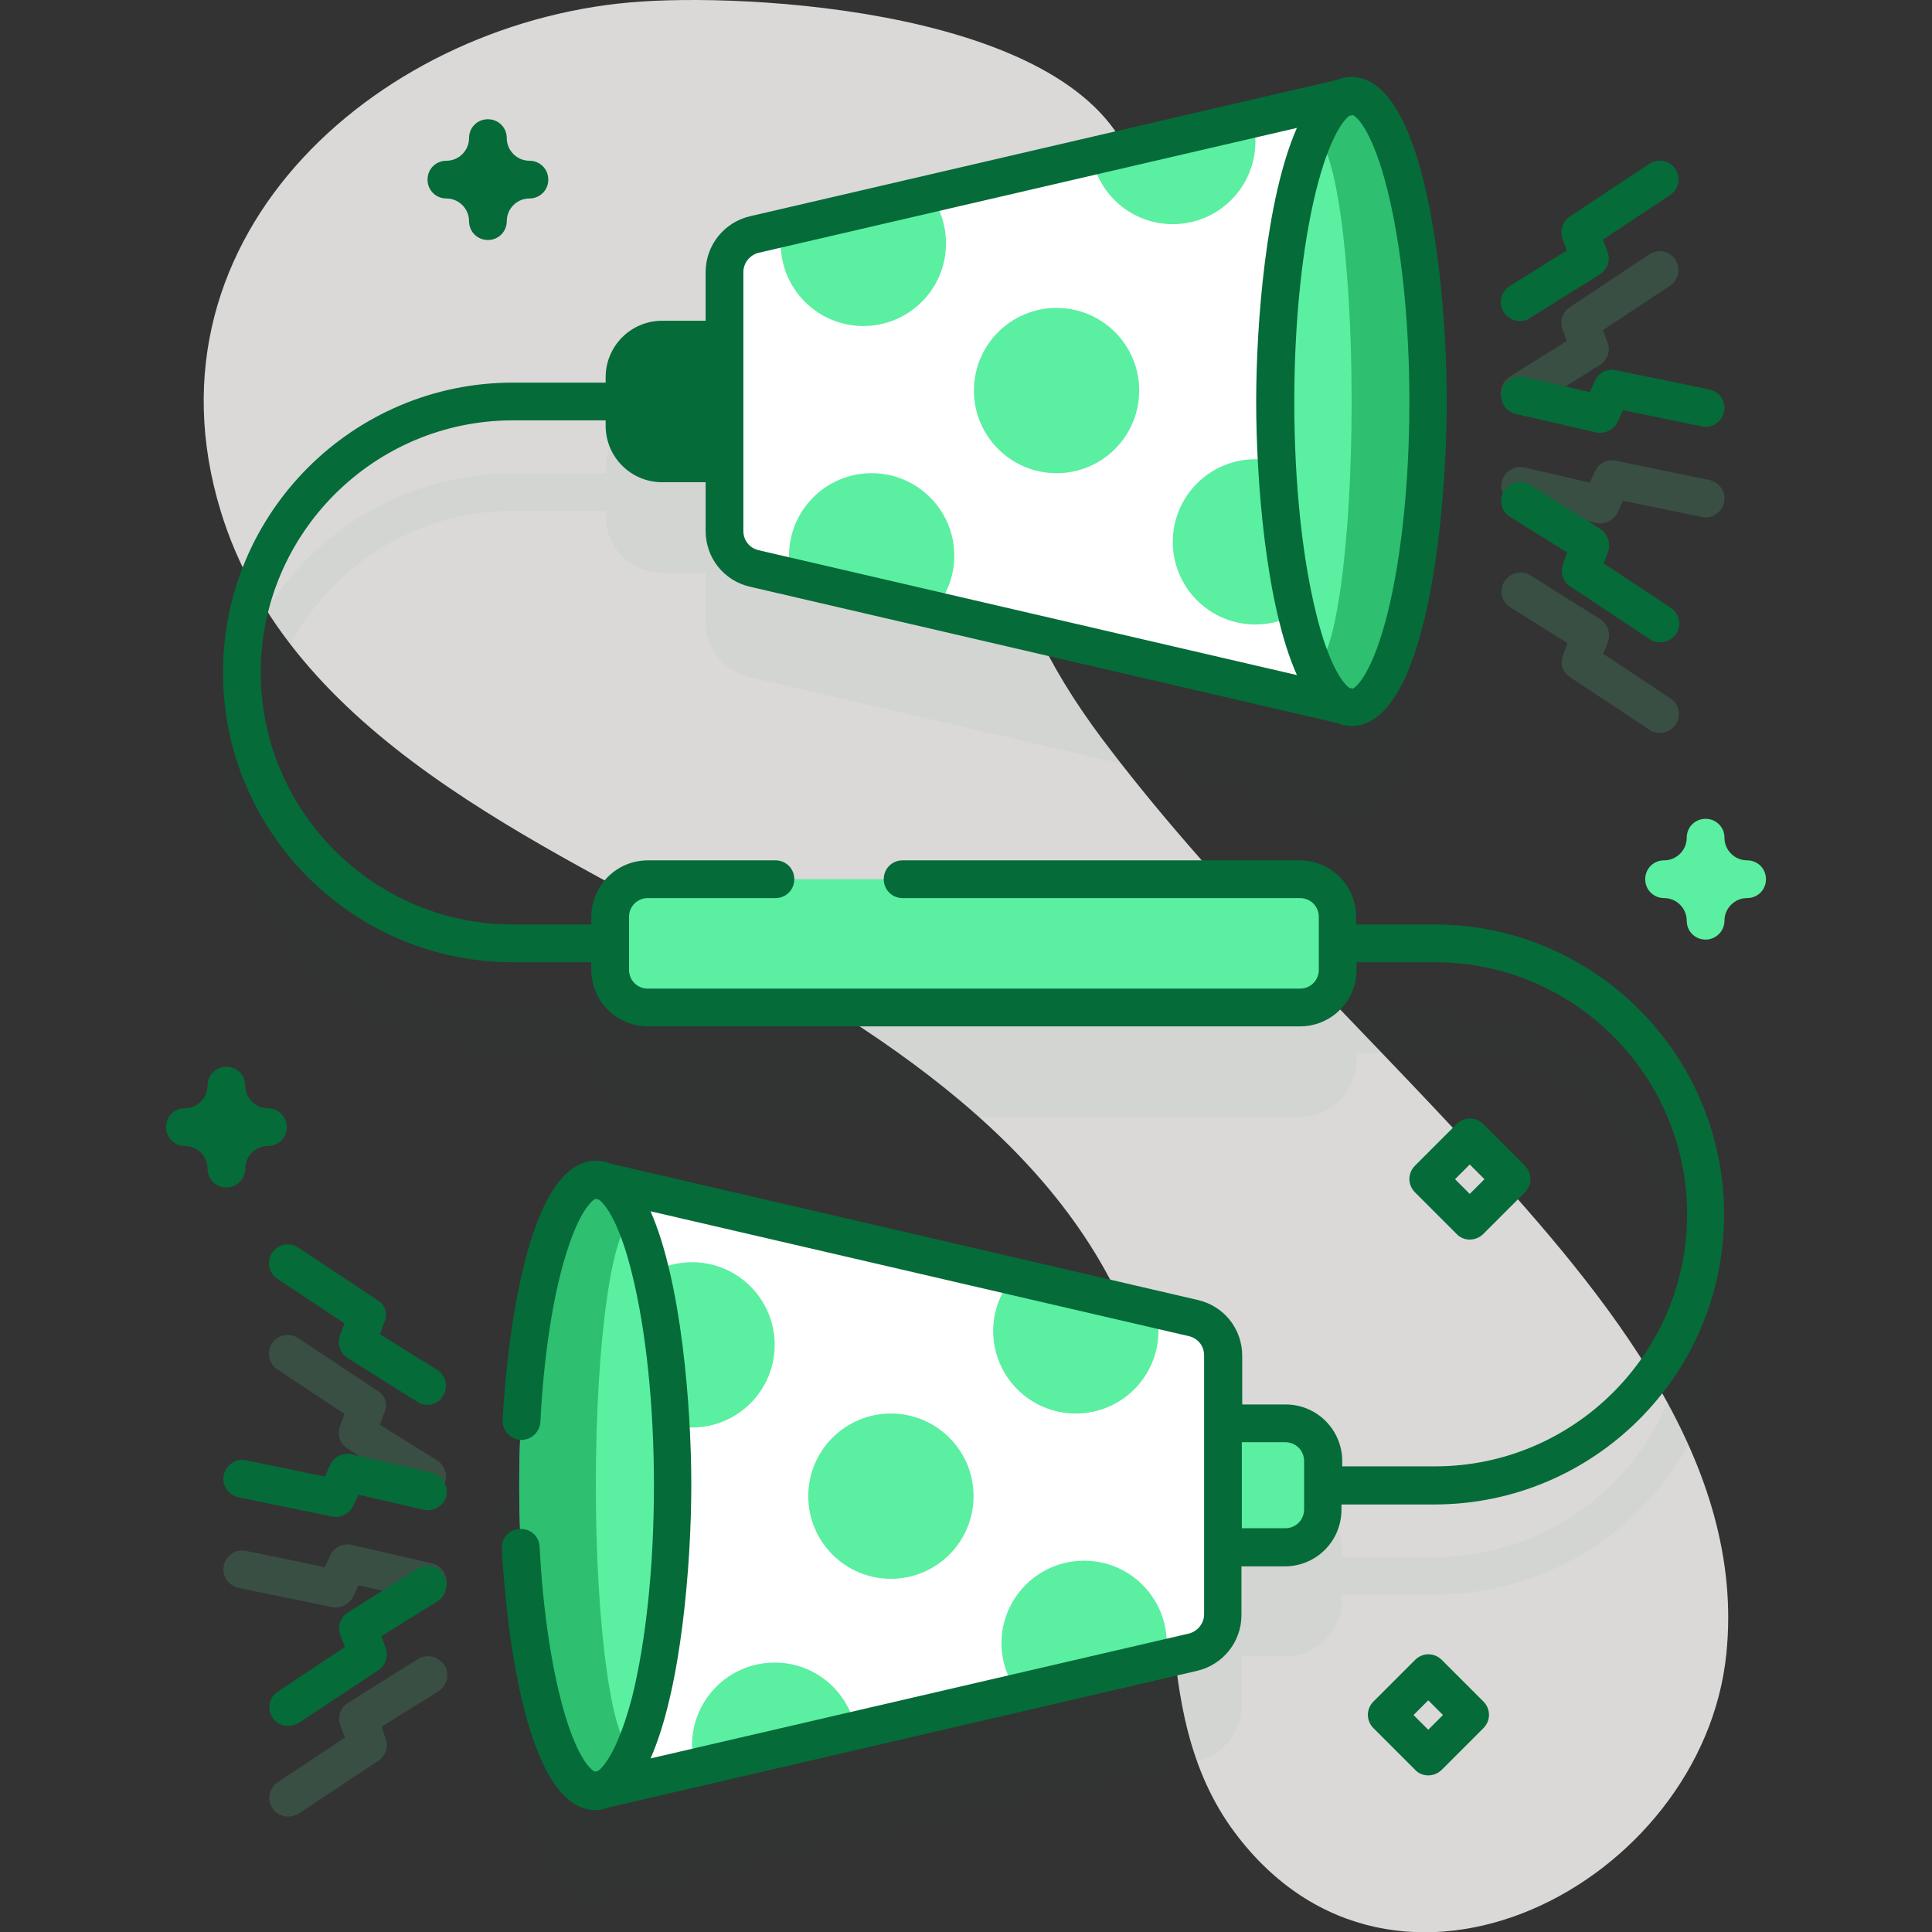 <?xml version="1.0" encoding="utf-8"?>
<!-- Generator: Adobe Illustrator 24.0.1, SVG Export Plug-In . SVG Version: 6.00 Build 0)  -->
<svg version="1.1" id="Capa_1" xmlns="http://www.w3.org/2000/svg" xmlns:xlink="http://www.w3.org/1999/xlink" x="0px" y="0px"
	 viewBox="0 0 512 512" style="enable-background:new 0 0 512 512;" xml:space="preserve">
<rect x="0" y="0" width="512" height="512" fill="#333333" stroke="none"/>
<style type="text/css">
	.st0{fill:#DAD9D8;}
	.st1{opacity:0.15;}
	.st2{fill:#5BEFA1;}
	.st3{opacity:0.2;fill:#056B39;}
	.st4{fill:#056B39;}
	.st5{fill:#FFFFFF;}
	.st6{fill:#6583FE;}
	.st7{fill:#2EBF70;}
</style>
<path class="st0" d="M170.1,0.4C102,4.8,35.9,61.5,58.5,135.5c18.3,59.7,84.7,87.7,134.7,115.7c47.9,26.8,98.6,60.2,112,117.2
	c9.2,39.2-2.1,84.9,22,117.2c42.3,56.7,124.1,13.6,130.3-47.3c5.2-50.5-31.5-94.7-65.8-132.2c-33.3-36.3-70.5-71.4-100-110.8
	c-27.3-36.6-41.6-82-5.4-118.2c8.1-8.1,17.8-16.5,14.9-29.7C291.4,3.9,203.4-1.8,170.1,0.4L170.1,0.4z"/>
<g class="st1">
	<path class="st2" d="M401.7,133.7l21.3,4.9c0.4,0.1,0.8,0.1,1.1,0.1c1.9,0,3.7-1.1,4.6-2.9l1.4-3.1L451,137
		c2.7,0.6,5.3-1.2,5.9-3.9s-1.2-5.3-3.9-5.9l-24.8-5.1c-2.3-0.5-4.6,0.7-5.5,2.8l-1.4,3l-17.3-4c-2.7-0.6-5.4,1.1-6,3.7
		C397.3,130.4,399,133.1,401.7,133.7L401.7,133.7z"/>
	<path class="st2" d="M402.8,109.1c0.9,0,1.8-0.2,2.6-0.8L424,96.7c2-1.3,2.9-3.8,2-6l-1.2-3.2l17.8-11.8c2.3-1.5,2.9-4.6,1.4-6.9
		s-4.6-2.9-6.9-1.4l-21.1,14c-1.9,1.3-2.7,3.7-1.9,5.9l1.1,3.1l-15.1,9.4c-2.3,1.5-3.1,4.5-1.6,6.9
		C399.5,108.2,401.1,109.1,402.8,109.1L402.8,109.1z"/>
	<path class="st2" d="M416,179.4l21.1,14c0.8,0.6,1.8,0.8,2.8,0.8c1.6,0,3.2-0.8,4.2-2.2c1.5-2.3,0.9-5.4-1.4-6.9l-17.8-11.8
		l1.2-3.2c0.8-2.2,0-4.7-2-6l-18.5-11.6c-2.3-1.5-5.4-0.8-6.9,1.6c-1.5,2.3-0.8,5.4,1.6,6.9l15.1,9.4l-1.1,3.1
		C413.3,175.7,414.1,178.2,416,179.4L416,179.4z"/>
	<path class="st2" d="M114.5,414.3l-21.3-4.9c-2.3-0.5-4.7,0.6-5.7,2.8l-1.4,3.1L65.2,411c-2.7-0.6-5.3,1.2-5.9,3.9s1.2,5.3,3.9,5.9
		l24.8,5.1c0.3,0.1,0.7,0.1,1,0.1c1.9,0,3.7-1.1,4.6-2.9l1.4-3l17.3,4c2.7,0.6,5.4-1.1,6-3.7C118.8,417.6,117.1,414.9,114.5,414.3
		L114.5,414.3z"/>
	<path class="st2" d="M110.7,439.7l-18.5,11.6c-2,1.3-2.9,3.8-2,6l1.2,3.2l-17.8,11.8c-2.3,1.5-2.9,4.6-1.4,6.9
		c1,1.5,2.6,2.2,4.2,2.2c0.9,0,1.9-0.3,2.8-0.8l21.1-14c1.9-1.3,2.7-3.7,1.9-5.9l-1.1-3.1l15.1-9.4c2.3-1.5,3.1-4.5,1.6-6.9
		C116.1,438.9,113,438.2,110.7,439.7L110.7,439.7z"/>
	<path class="st2" d="M100.1,368.6l-21.1-14c-2.3-1.5-5.4-0.9-6.9,1.4s-0.9,5.4,1.4,6.9l17.8,11.8l-1.2,3.2c-0.8,2.2,0,4.7,2,6
		l18.5,11.6c0.8,0.5,1.7,0.8,2.6,0.8c1.7,0,3.3-0.8,4.2-2.4c1.5-2.3,0.8-5.4-1.6-6.9l-15.1-9.4l1.1-3.1
		C102.9,372.3,102.1,369.8,100.1,368.6L100.1,368.6z"/>
	<path class="st3" d="M380.2,269h-20.8v-2c0-8.3-6.7-15-15-15H171.7c-8.3,0-15,6.7-15,15v2h-20.8c-36.8,0-66.8-30-66.8-66.8
		s30-66.8,66.8-66.8h24.6v1.4c0,8.3,6.7,15,15,15H187v12.9c0,7.1,4.8,13.2,11.8,14.8c0,0,158.1,36.9,159.4,36.9
		c20,0,25.3-56.3,25.3-86s-5.3-86-25.3-86l0,0l0,0c-1.4,0-159.4,36.9-159.4,36.9C191.9,82.9,187,89,187,96.1V109h-11.5
		c-8.3,0-15,6.7-15,15v1.4h-24.6c-42.3,0-76.8,34.4-76.8,76.8S93.6,279,135.9,279h20.8v2c0,8.3,6.7,15,15,15h172.8
		c8.3,0,15-6.7,15-15v-2h20.8c36.8,0,66.8,30,66.8,66.8s-30,66.8-66.8,66.8h-24.6v-1.4c0-8.3-6.7-15-15-15h-11.5v-12.9
		c0-7.1-4.8-13.2-11.8-14.8c0,0-158-36.9-159.4-36.9c0,0,0,0-0.1,0l0,0c-20,0-25.3,56.3-25.3,86s5.3,86,25.3,86
		c1.4,0,159.4-36.9,159.4-36.9c6.9-1.6,11.8-7.7,11.8-14.8V439h11.5c8.3,0,15-6.7,15-15v-1.4h24.6c42.3,0,76.8-34.4,76.8-76.8
		S422.5,269,380.2,269L380.2,269z"/>
</g>
<g>
	<g>
		<g>
			<g>
				<path class="st4" d="M210.2,122.8h-34.8c-5.5,0-10-4.5-10-10V100c0-5.5,4.5-10,10-10h34.8V122.8z"/>
				<g>
					<path class="st5" d="M192,72.1v68.6c0,4.8,3.3,8.9,7.9,10l158.3,36.7v-162L199.9,62.2C195.3,63.2,192,67.4,192,72.1L192,72.1z"
						/>
					<g>
						<path class="st2" d="M250.7,64.5c0,12.1-9.8,21.9-21.9,21.9s-21.9-9.8-21.9-21.9c0-1.4,0.1-2.8,0.4-4.1l39-9.1
							C249.1,55.1,250.7,59.6,250.7,64.5z"/>
						<path class="st2" d="M332.7,37.5c0,12.1-9.8,21.9-21.9,21.9c-10.8,0-19.7-7.8-21.5-18l42.6-9.9
							C332.4,33.4,332.7,35.5,332.7,37.5z"/>
						<path class="st2" d="M252.9,147.3c0,5.5-2.1,10.6-5.5,14.5l-37.5-8.7c-0.5-1.8-0.8-3.8-0.8-5.8c0-12.1,9.8-21.9,21.9-21.9
							C243.1,125.4,252.9,135.2,252.9,147.3z"/>
						<circle class="st2" cx="332.7" cy="143.6" r="21.9"/>
					</g>
					<ellipse class="st6" cx="358.2" cy="106.4" rx="20.3" ry="81"/>
					<path class="st7" d="M378.5,106.4c0,44.8-9.1,81-20.3,81c-3.7,0-7.2-3.9-10.1-10.9c-6.1-14-10.1-40.2-10.1-70.2
						s4.1-56.2,10.1-70.2c3-6.9,6.4-10.9,10.1-10.9C369.4,25.4,378.5,61.7,378.5,106.4z"/>
					<ellipse class="st2" cx="348.1" cy="106.4" rx="10.1" ry="70.2"/>
					<circle class="st2" cx="280" cy="103.5" r="21.9"/>
				</g>
			</g>
		</g>
	</g>
	<g>
		<g>
			<path class="st2" d="M305.9,377.2h34.8c5.5,0,10,4.5,10,10V400c0,5.5-4.5,10-10,10h-34.8V377.2z"/>
			<g>
				<path class="st5" d="M324.1,427.9v-68.6c0-4.8-3.3-8.9-7.9-10l-158.3-36.7v162.1L316.2,438C320.8,436.8,324.1,432.6,324.1,427.9
					z"/>
				<g>
					<path class="st2" d="M265.4,435.5c0-12.1,9.8-21.9,21.9-21.9s21.9,9.8,21.9,21.9c0,1.4-0.1,2.8-0.4,4.1l-39,9.1
						C267.1,444.9,265.4,440.4,265.4,435.5L265.4,435.5z"/>
					<path class="st2" d="M183.4,462.5c0-12.1,9.8-21.9,21.9-21.9c10.8,0,19.7,7.8,21.5,18l-42.6,9.9
						C183.7,466.6,183.4,464.5,183.4,462.5L183.4,462.5z"/>
					<path class="st2" d="M263.2,352.7c0-5.5,2.1-10.6,5.5-14.5l37.5,8.7c0.5,1.8,0.8,3.8,0.8,5.8c0,12.1-9.8,21.9-21.9,21.9
						S263.2,364.8,263.2,352.7L263.2,352.7z"/>
					<circle class="st2" cx="183.4" cy="356.4" r="21.9"/>
				</g>
				<ellipse class="st6" cx="157.9" cy="393.6" rx="20.3" ry="81"/>
				<path class="st7" d="M137.6,393.6c0-44.8,9.1-81,20.3-81c3.7,0,7.2,4,10.1,10.9c6.1,14,10.1,40.2,10.1,70.2s-4.1,56.2-10.1,70.2
					c-3,6.9-6.4,10.9-10.1,10.9C146.7,474.6,137.6,438.3,137.6,393.6z"/>
				<ellipse class="st2" cx="168" cy="393.6" rx="10.1" ry="70.2"/>
				<ellipse class="st2" cx="236.1" cy="396.5" rx="21.9" ry="21.9"/>
			</g>
		</g>
	</g>
</g>
<path class="st2" d="M344.4,267H171.7c-5.5,0-10-4.5-10-10v-14c0-5.5,4.5-10,10-10h172.8c5.5,0,10,4.5,10,10v14
	C354.4,262.5,350,267,344.4,267z"/>
<path class="st2" d="M452,249c-2.8,0-5-2.2-5-5c0-3.3-2.7-6-6-6c-2.8,0-5-2.2-5-5s2.2-5,5-5c3.3,0,6-2.7,6-6c0-2.8,2.2-5,5-5
	s5,2.2,5,5c0,3.3,2.7,6,6,6c2.8,0,5,2.2,5,5s-2.2,5-5,5c-3.3,0-6,2.7-6,6C457,246.8,454.7,249,452,249z"/>
<path class="st4" d="M129.3,63.6c-2.8,0-5-2.2-5-5c0-3.3-2.7-6-6-6c-2.8,0-5-2.2-5-5s2.2-5,5-5c3.3,0,6-2.7,6-6c0-2.8,2.2-5,5-5
	s5,2.2,5,5c0,3.3,2.7,6,6,6c2.8,0,5,2.2,5,5s-2.2,5-5,5c-3.3,0-6,2.7-6,6C134.3,61.4,132.1,63.6,129.3,63.6z"/>
<path class="st4" d="M60,314.7c-2.8,0-5-2.2-5-5c0-3.3-2.7-6-6-6c-2.8,0-5-2.2-5-5s2.2-5,5-5c3.3,0,6-2.7,6-6c0-2.8,2.2-5,5-5
	s5,2.2,5,5c0,3.3,2.7,6,6,6c2.8,0,5,2.2,5,5s-2.2,5-5,5c-3.3,0-6,2.7-6,6C65,312.4,62.8,314.7,60,314.7z"/>
<path class="st4" d="M378.5,470.5c-1.3,0-2.6-0.5-3.5-1.5l-11-11c-2-2-2-5.1,0-7.1l11-11c2-2,5.1-2,7.1,0l11,11c2,2,2,5.1,0,7.1
	l-11,11C381.1,470,379.8,470.5,378.5,470.5z M374.6,454.5l3.9,3.9l3.9-3.9l-3.9-3.9L374.6,454.5z"/>
<path class="st4" d="M389.5,328.5c-1.3,0-2.6-0.5-3.5-1.5l-11-11c-2-2-2-5.1,0-7.1l11-11c2-2,5.1-2,7.1,0l11,11c2,2,2,5.1,0,7.1
	l-11,11C392.1,328,390.8,328.5,389.5,328.5z M385.6,312.5l3.9,3.9l3.9-3.9l-3.9-3.9L385.6,312.5z"/>
<g>
	<path class="st4" d="M401.7,109.7l21.3,4.9c0.4,0.1,0.8,0.1,1.1,0.1c1.9,0,3.7-1.1,4.6-2.9l1.4-3.1L451,113
		c2.7,0.6,5.3-1.2,5.9-3.9s-1.2-5.3-3.9-5.9l-24.8-5.1c-2.3-0.5-4.6,0.7-5.5,2.8l-1.4,3l-17.3-4c-2.7-0.6-5.4,1.1-6,3.7
		C397.3,106.4,399,109.1,401.7,109.7L401.7,109.7z"/>
	<path class="st4" d="M402.8,85.1c0.9,0,1.8-0.2,2.6-0.8L424,72.7c2-1.3,2.9-3.8,2-6l-1.2-3.2l17.8-11.8c2.3-1.5,2.9-4.6,1.4-6.9
		c-1.5-2.3-4.6-2.9-6.9-1.4l-21.1,14c-1.9,1.3-2.7,3.7-1.9,5.9l1.1,3.1l-15.1,9.4c-2.3,1.5-3.1,4.5-1.6,6.9
		C399.5,84.2,401.1,85.1,402.8,85.1L402.8,85.1z"/>
	<path class="st4" d="M424,140.1l-18.5-11.6c-2.3-1.5-5.4-0.8-6.9,1.6c-1.5,2.3-0.8,5.4,1.6,6.9l15.1,9.4l-1.1,3.1
		c-0.8,2.2,0,4.6,1.9,5.9l21.1,14c0.8,0.6,1.8,0.8,2.8,0.8c1.6,0,3.2-0.8,4.2-2.2c1.5-2.3,0.9-5.4-1.4-6.9L425,149.3l1.2-3.2
		C426.9,143.9,426,141.4,424,140.1L424,140.1z"/>
	<path class="st4" d="M158.5,469.3l-0.9,0.2c-1.1-0.5-4.4-3.6-7.8-14.8c-3.4-11.3-5.9-27.3-6.8-44.8c-0.1-2.8-2.5-4.9-5.3-4.7
		c-2.8,0.1-4.9,2.5-4.7,5.3c0.6,11.5,4.6,69.1,24.8,69.2l0,0c0,0,0,0,0.1,0c1.3,0,2.6-0.3,3.8-0.8l155.5-36.1
		c6.9-1.6,11.8-7.7,11.8-14.8v-12.9h11.5c8.3,0,15-6.7,15-15v-1.4h24.6c42.3,0,76.8-34.4,76.8-76.8S422.5,245,380.2,245h-20.8v-2
		c0-8.3-6.7-15-15-15H239.2c-2.8,0-5,2.2-5,5s2.2,5,5,5h105.3c2.8,0,5,2.2,5,5v14c0,2.8-2.2,5-5,5H171.7c-2.8,0-5-2.2-5-5v-14
		c0-2.8,2.2-5,5-5h33.8c2.8,0,5-2.2,5-5s-2.2-5-5-5h-33.8c-8.3,0-15,6.7-15,15v2h-20.8c-36.8,0-66.8-30-66.8-66.8s30-66.8,66.8-66.8
		h24.6v1.4c0,8.3,6.7,15,15,15H187v12.9c0,7.1,4.8,13.2,11.8,14.8l155.5,36.1c1.2,0.5,2.5,0.8,3.8,0.8c0,0,0,0,0.1,0l0,0
		c20-0.1,25.2-56.3,25.2-86c0-29.8-5.3-86-25.3-86H358h-0.1c-1.3,0-2.5,0.3-3.7,0.8L198.8,57.3C191.9,58.9,187,65,187,72.1V85h-11.5
		c-8.3,0-15,6.7-15,15v1.4h-24.6c-42.3,0-76.8,34.4-76.8,76.8S93.6,255,135.9,255h20.8v2c0,8.3,6.7,15,15,15h172.8
		c8.3,0,15-6.7,15-15v-2h20.8c36.8,0,66.8,30,66.8,66.8s-30,66.8-66.8,66.8h-24.6v-1.4c0-8.3-6.7-15-15-15h-11.5v-12.9
		c0-7.1-4.8-13.2-11.8-14.8l-155.5-36.1c-1.2-0.5-2.4-0.7-3.7-0.8h-0.1H158c-20.1,0-24.2,57.2-24.8,68.7c-0.1,2.8,2,5.1,4.7,5.3
		c2.8,0.1,5.1-2,5.3-4.7c0.9-17.5,3.3-33.3,6.8-44.5c3.4-11.1,6.7-14.2,7.8-14.7l0.9,0.2c1.6,1.1,5.4,5.8,8.8,19.7
		c3.7,14.9,5.8,34.8,5.8,56.1s-2.1,41.2-5.8,56.1C163.9,463.5,160.1,468.2,158.5,469.3L158.5,469.3z M367.7,50.4
		c3.7,14.9,5.8,34.8,5.8,56.1s-2.1,41.2-5.8,56.1c-3.8,15.1-7.9,19.3-9.2,19.9l-0.9-0.2c-1.6-1.1-5.4-5.8-8.8-19.7
		c-3.7-14.9-5.8-34.8-5.8-56.1s2.1-41.2,5.8-56.1c3.5-13.9,7.2-18.6,8.8-19.7l0.9-0.2C359.8,31,363.9,35.2,367.7,50.4z M197,72.1
		c0-2.4,1.7-4.5,4-5.1l142.7-33.1c-8.2,18.5-10.8,51.9-10.8,72.5s2.5,54,10.8,72.5L201,145.8c-2.4-0.6-4-2.6-4-5.1L197,72.1
		L197,72.1z M170.5,100.1c0-2.8,2.2-5,5-5H187v22.8h-11.5c-2.8,0-5-2.2-5-5V100.1z M340.6,382.2c2.8,0,5,2.2,5,5V400
		c0,2.8-2.2,5-5,5h-11.5v-22.8H340.6z M172.4,321l142.7,33.1c2.4,0.6,4,2.6,4,5.1v68.6c0,2.4-1.7,4.5-4,5.1L172.4,466
		c8.2-18.5,10.8-51.9,10.8-72.5C183.2,372.9,180.6,339.6,172.4,321z"/>
	<path class="st4" d="M114.5,390.3l-21.3-4.9c-2.3-0.5-4.7,0.6-5.7,2.8l-1.4,3.1L65.2,387c-2.7-0.6-5.3,1.2-5.9,3.9
		c-0.6,2.7,1.2,5.3,3.9,5.9l24.8,5.1c0.3,0.1,0.7,0.1,1,0.1c1.9,0,3.7-1.1,4.6-2.9l1.4-3l17.3,4c2.7,0.6,5.4-1.1,6-3.7
		C118.8,393.6,117.1,390.9,114.5,390.3L114.5,390.3z"/>
	<path class="st4" d="M117.6,417.3c-1.5-2.3-4.5-3.1-6.9-1.6l-18.5,11.6c-2,1.3-2.9,3.8-2,6l1.2,3.2l-17.8,11.8
		c-2.3,1.5-2.9,4.6-1.4,6.9c1,1.5,2.6,2.2,4.2,2.2c0.9,0,1.9-0.3,2.8-0.8l21.1-14c1.9-1.3,2.7-3.7,1.9-5.9l-1.1-3.1l15.1-9.4
		C118.3,422.7,119,419.6,117.6,417.3L117.6,417.3z"/>
	<path class="st4" d="M100.1,344.6l-21.1-14c-2.3-1.5-5.4-0.9-6.9,1.4s-0.9,5.4,1.4,6.9l17.8,11.8l-1.2,3.2c-0.8,2.2,0,4.7,2,6
		l18.5,11.6c0.8,0.5,1.7,0.8,2.6,0.8c1.7,0,3.3-0.8,4.2-2.4c1.5-2.3,0.8-5.4-1.6-6.9l-15.1-9.4l1.1-3.1
		C102.9,348.3,102.1,345.8,100.1,344.6L100.1,344.6z"/>
</g>
</svg>
